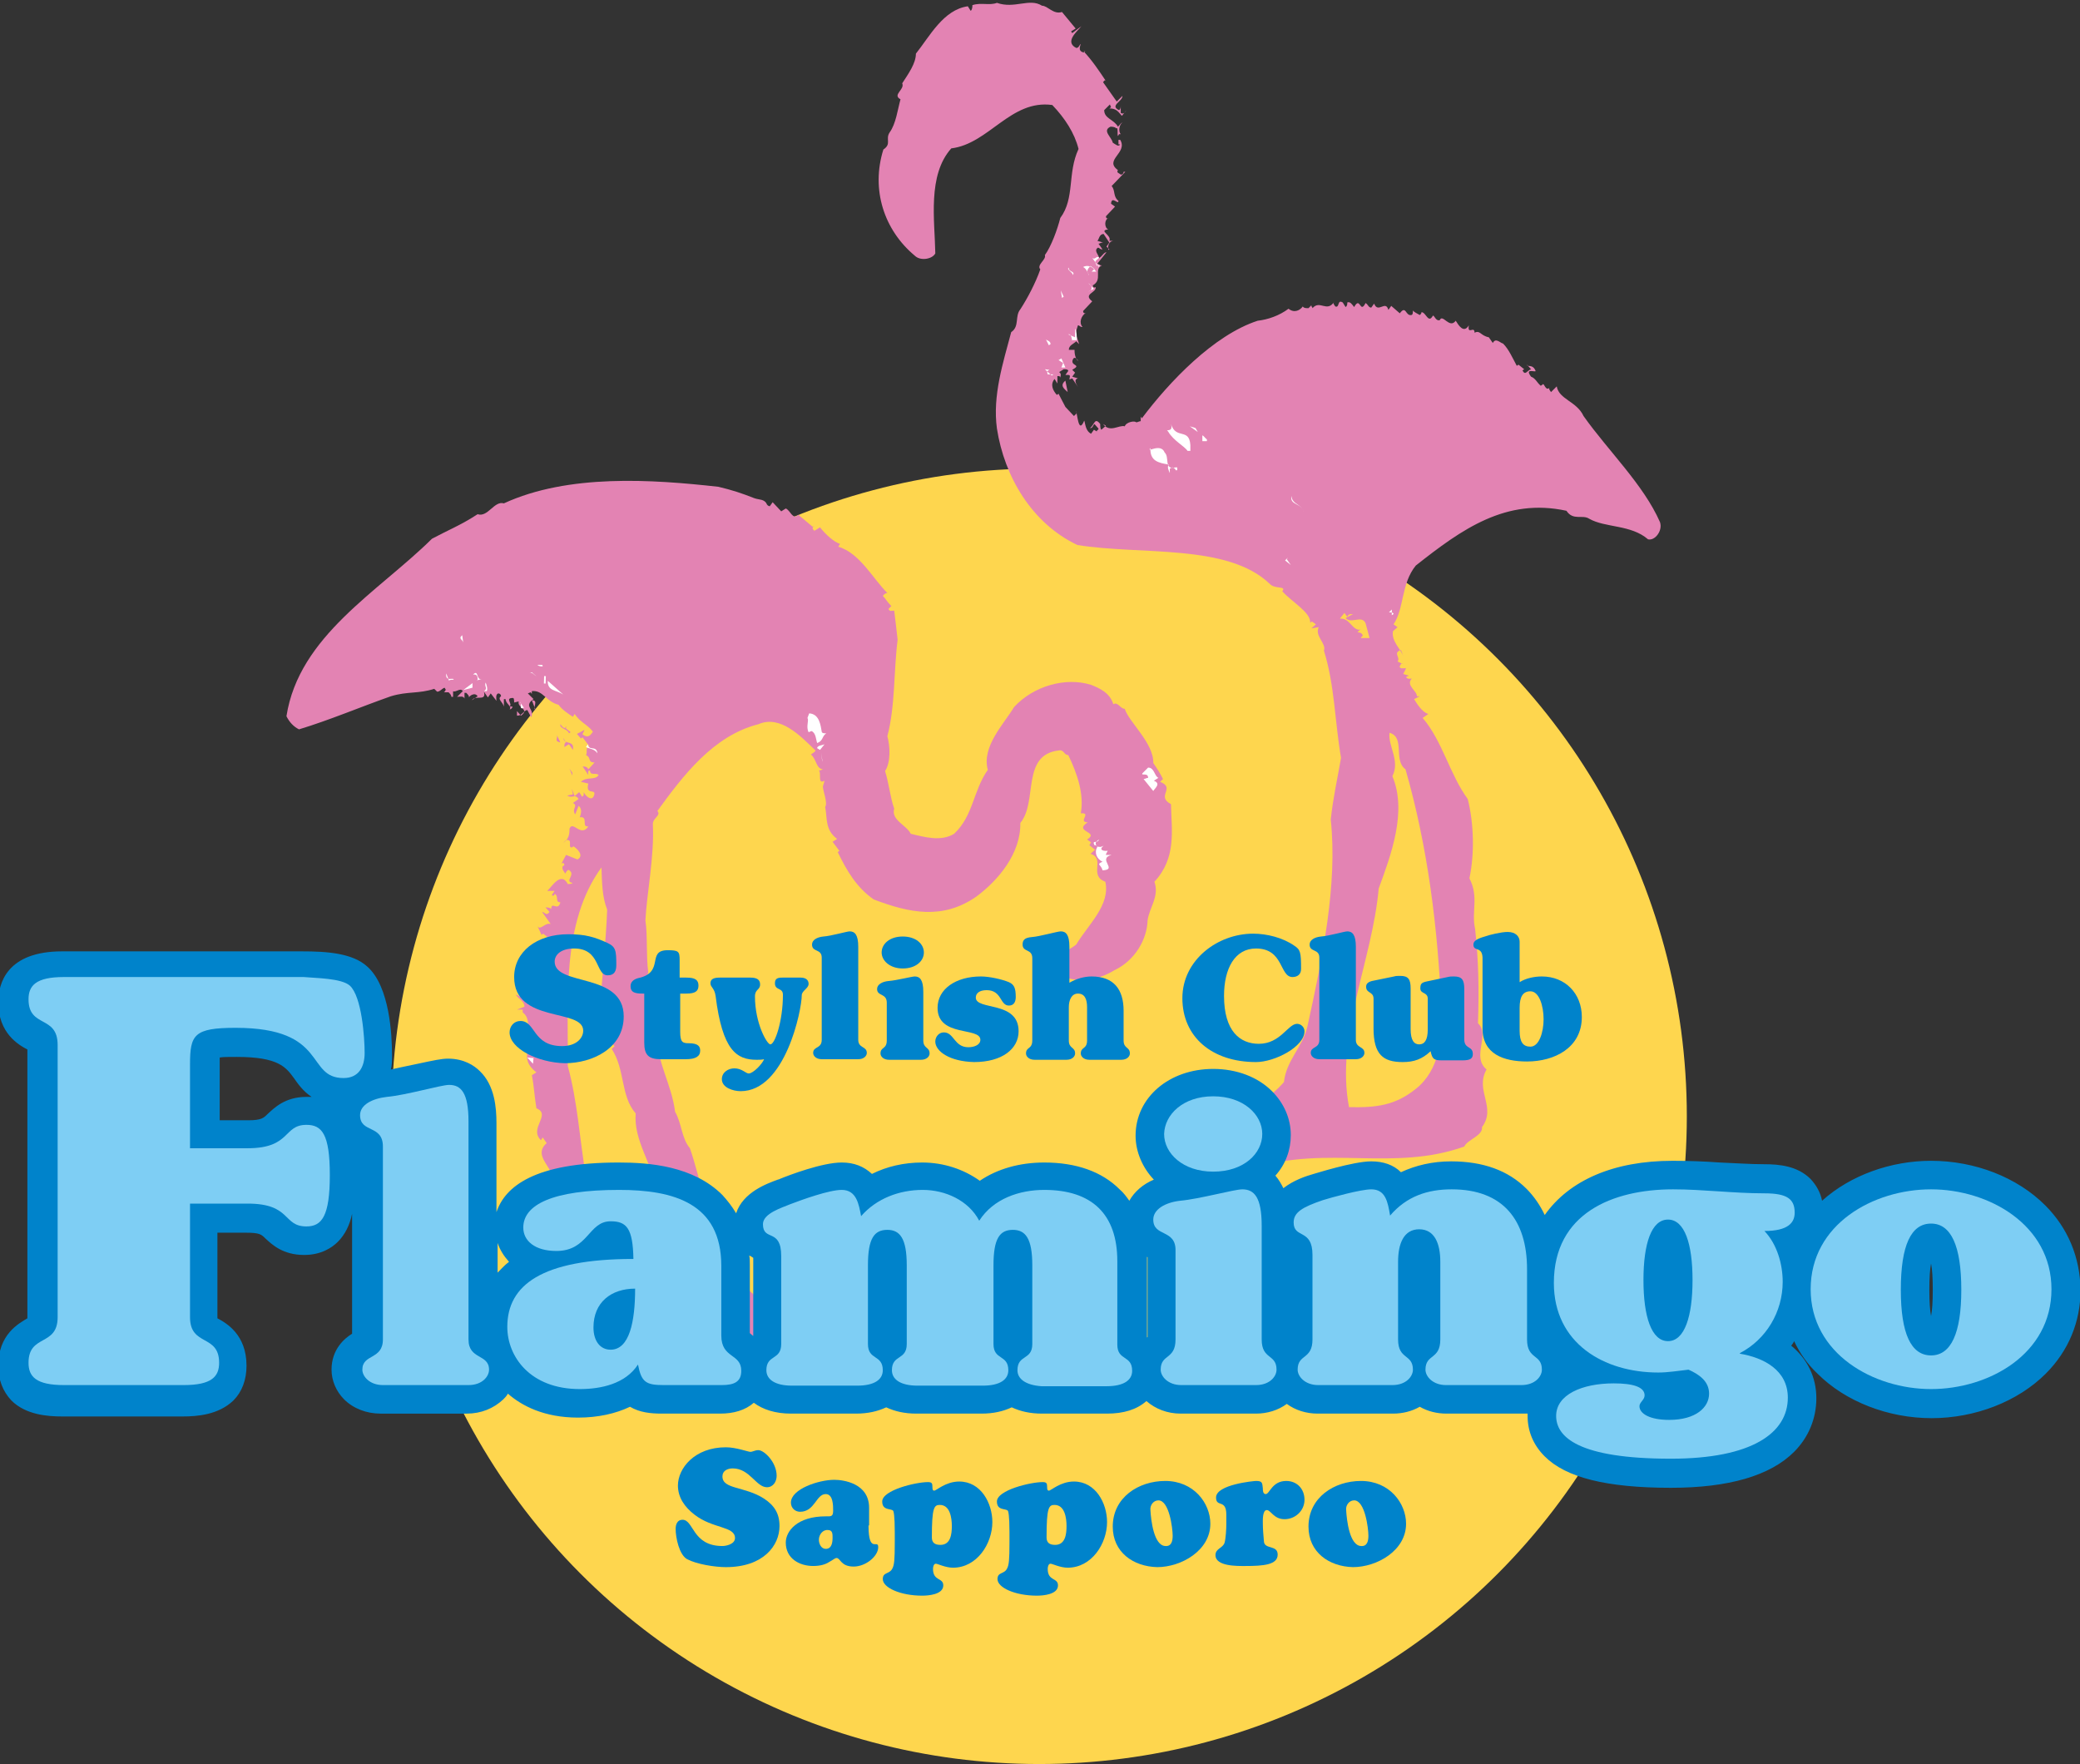 <?xml version="1.0" encoding="utf-8"?>
<!-- Generator: Adobe Illustrator 18.0.0, SVG Export Plug-In . SVG Version: 6.00 Build 0)  -->
<!DOCTYPE svg PUBLIC "-//W3C//DTD SVG 1.1//EN" "http://www.w3.org/Graphics/SVG/1.1/DTD/svg11.dtd">
<svg version="1.1" id="レイヤー_1" xmlns="http://www.w3.org/2000/svg" xmlns:xlink="http://www.w3.org/1999/xlink" x="0px"
	 y="0px" viewBox="0 0 364.5 309.1" enable-background="new 0 0 364.5 309.1" xml:space="preserve">
<rect x="0" y="0" width="364.5" height="309.1" fill="#333333" stroke="none"/>
<g>
	<circle fill="#FED64E" cx="182.1" cy="195.6" r="113.5"/>
	<path fill="#E383B3" d="M182.6,1c1,0,2,1.6,3.5,1.1l2.4,2.9l-0.8,0.5l0.2,0.3l1.6-1.2c-0.5,0.7-3.1,2.7-0.9,3.8
		c0.5,0,0.5-0.5,0.8-0.7c-0.3,0.8-0.3,1.3,0.5,1.5l0.3-0.2L189.9,9c1.5,1.6,2.7,3.4,3.9,5.2c-0.2-0.3-0.3,0-0.5,0.2l2.4,3.4l1-1
		c0,1-2.3,1.7-0.6,2.5c0.3-0.2,0.3-0.5,0.3-1l0,1.5c0.5,0.3,0.8-0.2,1-0.5l-0.8,1c-0.7-0.8-1-1.3-2.2-1.3l0.3-0.2l-0.2-0.5l-1,1
		c0,1.5,1.7,1.6,2.4,2.9c0.3-0.2,0.5-0.7,0.8-0.7c-0.5,0.2-0.8,1.5-0.3,2l-0.3,0c-0.5,1.2,0-1.5-0.5-1c-0.2-0.3-0.8-0.3-1-0.3
		c-1.5,0.7,0.2,1.8,0.4,2.8c0.5,0.3,1,0.8,1.3,0.3l-0.3,0l0-0.8l0.3,0c1.4,2.3-2.9,3.5-0.4,5.3c-0.3,0.5,0.2,0.5,0.5,0.8
		c0.3,0,0.5-0.2,0.5-0.5l0.3,0l-2.4,2.5c0.7,0.8,0.2,1.8,1.2,2.6c0,0.8-1.2-1-1.3,0.5l0.7,0.5l-1.6,1.7c0,0.3,0.2,0.5,0.5,0.3
		c-0.8,0.2-0.8,1.7-0.1,2c-1.8,0.2,0.7,1,0.2,2l0.8,0c-1.3,0-1.1,2-0.8,1.5l-0.5-0.5l0.5-0.7l-1-1.5c-0.8,0-0.8,1-1.1,1.2l1,0.3
		c-0.5,0-0.5,0.2-0.8,0.2l0.7,1c-0.5,0-0.5-0.3-0.8-0.3c-0.8,0.5,0.2,1.3,0.2,1.8c0.5-0.2,0.8-1,1.3-1l-1.6,2c0.3,0,0.2,0.3,0.8,0.3
		c-1.5,0.7,0.2,2.5-1.6,3.5c0,0.3,0.2,0.5,0.5,0.3c0.2,1-2.3,1.2-0.6,2.5l-1.6,1.7c0,0.3,0.2,0.5,0.5,0.3c-0.8,0.5-1.3,1.7-0.6,2.5
		c-0.5,0-0.5-0.3-0.8-0.3c-0.6,1.8-0.3,1.5,0.2,3.3l-0.5-0.5c-0.5,0.5-1.3,0.7-1.3,1.5l1.3,0l-0.3,0c0,0.3,0,1.5,0.7,2
		c-0.2-0.3-0.7-1-1-0.3c-0.5,1.2,1.7,0.8-0.1,1.8l0.5,0.5l-0.5,0.7l1,0.3c-0.8,0.2-0.3,1,0,1.5l-1-1.5l-0.5,0.2
		c0-0.3,0.3-0.8-0.2-0.8l-0.5,0l0.5-0.7c0-0.3-0.5-0.3-0.8-0.3l-0.8,0.5c0.5,0.3,0.2,0.8,0.2,1c0-0.3-0.2-0.3-0.5-0.3l0,1.3
		l-0.5-0.8c-0.8,1-0.3,2,0.4,2.8l0.3-0.2l1.2,2.3l0.5-0.5l-0.5,0.5l1.5,1.6l0.5-0.5l-0.2-0.3c0.3-0.2,0.4,4.3,1.5,1.6
		c0.2,0.5,0.2,1.8,1.2,2.3l0.5-0.7l0.5,0.3c0-0.3,0.3-0.2,0.3-0.5l-0.7-0.8c-0.3,0.2-0.3,0.8-0.8,0.7c0.8-0.5,0.8-2,1.8-0.7
		c0,0.3,0,0.8,0.2,1l0.8-0.7l-0.5-0.3c1.2,1.6,2.8,0.1,3.8,0.4c0.3-0.8,1.8-1,2-0.7c0.3,0,0.5-0.2,0.8-0.2l0-0.8l0.2,0.3
		c4.8-6.4,12.6-14.6,20.3-17.1c1.8-0.2,3.8-0.9,5.4-2.1c1,0.8,2,0.3,2.5-0.4c0.2,0.3,0.5,0.3,1,0.3l0.5-0.5c0,0.3,0.2,0.3,0.2,0.5
		c1.3-1.5,2.5,0.8,3.8-1.1c-0.3,0.2,0,0.5,0.2,0.8c0.8,0.3,0.3-1.3,1.3-0.7l0.5,0.8c0.3-0.2,0.3-0.5,0.3-0.8
		c0.5-0.2,0.8,0.3,1.2,0.8c1.1-2,1,1.3,2-0.7c0.5,0.3,0.5,0.8,1,0.8l0.5-0.7c0.7,1.8,2-0.7,2.5,1.1l0.5-0.7l1.5,1.3
		c1.1-1.5,1,0.5,2,0.3c0.3,0,0.3-0.5,0.3-0.8c0.2,0.3,0.7,0.5,1.2,0.8c0,0,0.3-0.2,0.3-0.5c0.8,0,1.2,2.1,2,0.6c0.3,0,0.5,1,1.2,0.8
		c0.5-1.2,1.7,1.6,2.8,0.1c0.5,0.8,1.4,2.3,2.3,0.8c-0.3,1.8,1,0,1,1.3c1-0.5,1,0.5,2.5,0.8l0.7,1c0.5-1,1.3,0,1.8,0.1
		c1,1,1.7,2.6,2.4,3.9l0.3-0.2l1,0.8l-0.3,0.2c0.5,1,0.8,0,1.5-0.2l-0.7-0.8c0,0.5,1-0.2,1.5,1.1c0,0.3-2-0.6-0.8,1
		c0.8,0.3,1,1,1.7,1.6l0.3-0.2c0.3-0.5,0.5,1.3,1.3,0.5c-0.3,0.2,0,0.5,0.2,0.8l1-1c0.4,2.3,3.5,2.6,4.7,5.2
		c4.4,6.2,10.5,12,13.4,18.6c0.5,1.5-0.9,3.3-2.1,3c-3-2.6-7.5-2-10.3-3.6c-1.2-0.8-2.8,0.4-4-1.4c-10.6-2.3-18.3,3.2-26.4,9.6
		c-2.6,3.2-2,7.5-3.9,10.3l0.7,0.5l-0.8,0.7c-0.3,1.8,1.4,3.1,1.9,4.6l-0.5-1.3c-1.5,0.5,0,1.3-0.6,2l1,0.5c-0.2-0.3-0.5,0-0.5,0.2
		c-0.3,0.2,0,0.5,0.2,0.5l0.8,0l-0.5,1l1,0.3l-0.5,0.2c0.2,0.5,0.8,0.3,1,0.3c-1.1,1.2,0.9,2.1,0.9,3.1l0.5,0l-1,0.5
		c0.5,0.8,1.4,2.3,2.5,2.6l-1,0.7c3.4,3.9,4.8,10,7.9,14.2c1.1,4.3,1.2,9.7,0.3,13.9c1.7,3.3,0.3,5.8,1,8.9
		c0.6,5.6,0.7,10.4,0.5,16.5c2.2,2.1-1.2,5.8,1.5,8.1c-2.1,3.7,1.8,6.6-0.8,10.1c0.2,1.5-2.6,2.2-3.1,3.4c-12.3,4.4-24-0.2-36.6,3.7
		c-6.1,1.6-13.2-0.4-17.1-3.8c-0.9-2.6,2.1-2.7,3.9-3.7c6.6-0.8,13.5-2.1,18.2-7.5c0.4-3.8,3.2-6,4.1-9.7
		c2.7-12.3,5.3-24.9,4.1-36.3c0.4-3.8,1.2-7.3,1.8-10.8c-1.1-6.4-1.1-12.7-3-18.8c0.5-1.2-1.7-2.6-0.9-4.1l-1.3,0.2l0.8-0.7
		l-0.7-0.5l-0.3,0.2c0.1-1.8-3.2-3.6-4.9-5.5c0.8-1-1.3-0.3-2.2-1.3c-7.4-7.1-22.6-5-33.7-6.8c-8-3.8-12.8-12-14.1-20.4
		c-0.8-5.8,1.1-11.6,2.5-16.9c1.5-1,0.6-2.8,1.6-4c1.3-2,2.7-4.7,3.5-7c-0.7-0.8,1.1-1.7,0.8-2.5c1.1-1.5,2.2-4.5,2.7-6.5
		c2.6-3.5,1.2-7.8,3.2-12.1c-0.7-2.8-2.4-5.4-4.6-7.7c-7.3-1-11.1,6.8-17.7,7.6c-4.2,4.7-2.9,12.6-2.8,18.4c-0.5,1-2.6,1.4-3.6,0.4
		c-5.4-4.5-7.7-11.6-5.5-18.6c1.5-1,0.3-1.8,1.1-3c1.1-1.5,1.4-4,1.9-5.8c-1.5-0.8,0.8-1.7,0.3-2.8c1.1-1.7,2.4-3.5,2.4-5.2
		c2.4-3,4.8-7.7,9.1-8.3l0.5,0.8c0.3-0.2,0.3-0.8,0.3-1c1.5-0.5,3,0.1,4.3-0.4C177.8,1.6,180.4-0.4,182.6,1z M235.6,107.4l-0.8,1
		c1.8-0.2,2.2,2.3,3.7,1.9c-0.8,0.2-1.3,2.2-1,1l0.3-0.5c0.3,0,0.8,0,1,0.5c0,0.3-0.3,0.2-0.3,0.5l1.5,0l-0.7-2.6
		c-0.7-1.5-2.5,0.2-3.5-0.9l1.3-0.7c-0.5,0-0.8,0-1,0.5L235.6,107.4z M243.5,128.4c-0.3,2.3,1.9,4.9,0.5,7.6
		c2.6,6.2-0.2,13.7-2.4,19.7c-1.1,12.6-7.6,25.6-5.2,38.3c4.8,0.1,8.1-0.3,11.7-3.2c4.1-3.2,4.8-9,4.5-13.5
		c-0.6-14.7-2.4-28.9-6.3-42.5C244.1,133.2,246.3,129.2,243.5,128.4z"/>
	<path fill="#E383B3" d="M125.9,85.3c2.5,0.6,4,1.1,6.3,2c0.8,0.3,1.8,0.1,2.2,1.1c0,0,0.2,0.3,0.5,0.3l0.5-0.7l1.5,1.6l0.8-0.5
		c0.8,0.3,1.2,2.1,2.2,1.1l2.5,2.1l0.3-0.2c0,0-0.3,0.2-0.3,0.5c0.2,0.3,0.2,0.5,0.5,0.3l0.8-0.5c1,1.3,2.5,2.6,3.5,2.9l-0.3,0.5
		c3.8,1.1,6.2,5.8,8.6,8.1c-0.3,0-0.5,0.2-0.8,0.5c0.5,0.5,0.7,1,1.5,1.8l-0.5,0.5c0.2,0.5,0.5,0.3,1,0.3c0.2,1.8,0.4,3.1,0.6,5.1
		c-0.7,5.5-0.4,11.6-1.8,16.9c0.5,1.8,0.6,4.6-0.4,6.1c0.7,2.3,0.9,4.6,1.6,6.6c-0.6,2,2.2,2.9,2.9,4.4c2.5,0.6,5.3,1.4,7.6,0
		c3.4-3.2,3.3-7.5,5.9-11.2c-1.1-4.1,2.8-8,4.6-11c3.4-3.7,9-5.3,13.5-3.9c1.5,0.6,3.3,1.4,3.9,3.4c0.8-0.5,1.2,0.8,2,0.8
		c0.7,2.3,5.1,6,5,9.5c0.7,1,1.2,1.8,1.7,2.8l-0.5,0.5c2.8,1.1-0.8,2.5,1.9,3.9c0.1,4.6,1,9.4-2.9,13.6c0.9,2.6-0.9,4.5-1.2,6.8
		c-0.1,3.3-2.2,7-5.8,8.7c-3.1,1.9-7.2,2.6-10.6,0.2c-0.9-2.8,2.1-3.2,3.9-4.7c2.1-3.5,6-6.9,5.1-11c-3-1.1,0.1-4-2.6-4.9l0.8-0.7
		l-1-0.8l0.3-0.5l-0.7-0.5c2.3-1.4-2.5-1.3,0.1-3c-1.8-0.1,0.8-1.7-1.2-1.6c0.6-3.3-0.6-6.9-2.2-10.2c-0.8,0-0.7-1-1.7-0.8
		c-6.6,0.8-3.6,9-6.7,12.7c0.1,5.3-3.8,10-7.7,12.9c-5.9,4.1-11.7,2.9-18,0.5c-3-2.1-4.7-5-6.3-8.3l0.3-0.2l-1.2-1.6l0.8-0.5
		c-2.2-1.6-1.7-3.8-2.1-5.6c0.5-0.7-0.4-2.8-0.4-3.6l0.3-1c-1.3,0.7-0.5-1.3-1-1.8c0.5,0,0.5-0.2,0.8-0.2c-1.3,0-1.2-1.8-2.2-2.6
		c0.3-0.2,0.8-0.5,0.8-0.7c-2.5-2.4-6.1-6.3-10-4.6c-7.9,2-13.2,9-17.7,15.2c0.7,0.8-0.8,1.2-0.8,2.3c0.3,5.6-1.1,12.4-1.3,16.9
		c0.4,2.5,0.1,6.1,0.5,9.1c-0.6,1.5-0.6,2.8,0.6,4.3l-0.8,0.5c0.7,2.6,1.1,4.3,1.8,6.6c-0.1,4.3,2.5,8.2,3.1,13
		c1.2,2.1,1.1,4.6,2.6,6.4c3.7,10.7,4.3,26.5,18.9,28.9c4.3,1.1,8.8,2.5,11.2,6.7c0.5,0.8-0.3,2.3-1.6,2.7
		c-13.3,5.4-25.1-5.6-38.7-2.7c-2.2-1.8-5.1-0.4-6.7-3c0,0.3-0.5,0.2-0.8,0.2c-1.7-3.3-5.9-6.3-4.5-10.8c-0.4-2.3-1.9-5.6-0.8-8.1
		c-3.2-2.1,1.7-5-1.8-6.9c2.9-2.7-3.4-5.2-0.3-7.9l-0.7-1l-0.3,0.5c-2.2-2.1,1.9-4.5-0.8-5.6c-0.4-2.5-0.4-3.8-0.8-5.8l0.8-0.5
		c-1.7-1.3-1.9-2.6-1.4-4.1c0.3-0.5,1-1.2,0.6-1.8l-0.8,1c0-0.8,0.5-1.2,1.1-2c-1.5-0.8-0.4-2.5-1.9-3.6l0-0.5l-1,0l1.3-0.5
		c0-1-1-1.3-1.5-2.1c0.3,0,0.5,0.3,0.8,0.3l0.8-0.7c0-0.5-0.5-0.5-0.7-0.5c2.3-0.9-0.7-3.6,0.4-4.8l0,0.8l0.8,0
		c-1.5-1.6,1.8-2,0.9-3.5c0.3,0,0.5,0.3,0.5,0.5c1.3-0.7,0.8-2,2.3-2l-1-0.8l-0.3,0.2l-0.7-1.5c0.5,0.8,1.3-0.7,2.3-0.4l-1.5-2.1
		c0.5,0,0.7,0.8,1.3,0l-0.7-0.8c0.3,0,0.8,0,1,0.3c0-1.5,1.2,0.5,1.6-1.2c-1,0-0.2-1-1-1.5c0,0.3-0.3,0.5-0.5,0.2l0.5-0.7l-1.3,0
		c0.8-0.7,2.4-3.5,3.6-1.2c0.3,0,0.8,0,0.8-0.2c-1.5-0.3,0.8-1.5-0.7-2.3c-0.3,0.2-0.5,0.5-0.5,0.7c-0.2-0.3-0.7-0.8-0.5-1.3
		l0.3-0.2c0-0.3-0.2-0.5-0.5-0.3l0.8-1.5l2,0.8c1.3-0.7-0.2-2-0.7-2.3l-0.3,0.2c-0.8,0,0.3-1.5-1-1.3l-0.5,0.5
		c1-0.7,1.1-1.5,1.1-2.5c0.6-1.5,2,1.6,3.3-0.4c-1.3,0.2,0.1-1.8-1.5-1.6c-0.3,0.5,0.8-1.2-0.2-2l-0.6,1.5c-0.7-1,0.6-1.5-0.4-2
		l1-0.7c-0.7-1-1,0-2-0.6l1-0.2l-0.2-1l0.5,1.3l0.8-0.7l0.5,0.8c0.3-0.2,0.3-0.2,0.3-0.8c0.2,0.5,1.2,1.6,1.7,0.8
		c0.8-1.7-1.5,0-0.9-2.3l-1.3-0.3c1-1,2.5-0.2,3.1-1.2c-0.5-0.5-1.5,0.2-1.5-0.8c-0.5,0-0.3,0.5-0.3,0.8l-1-1.5c0.3,0,0.8,0,1,0.5
		l1.1-1.2c-1.3,0-0.5-0.8-1.5-1.3c0.3-0.5-0.2-1.3,0.6-1.5l-1.2-1.6l-0.3,0.2l-0.7-0.8l1.3-0.7c0,0.3-0.3,0.5-0.3,0.8
		c0.7,0.5,1.2,0.5,1.8-0.5c-1-1.3-2.2-1.6-3.2-3.1l-0.3,0.5c-0.5-0.3-2-1.3-2.5-2.1c-2.3-0.6-2.7-2.6-4.7-2.4l0,0.5l-0.2-0.3
		l-0.5,0.2l1,1l-0.3,0.2c1.3,0,0,1.3,0.7,1.8l-0.7-1.8c-1.3,1.2,0.5,1.5-0.1,3l-0.7-1.3c-0.8,0.2-0.8,1-1.8,1l0-0.8l0.7,0.8
		c1.6-1.2-0.7-1.3-0.4-2.5l-0.8,0.2c0-0.3,0-0.8-0.2-0.8c-1.5,0,0,1-0.6,1.5l0.5,0c0,0.3-0.3,0.5-0.5,0.5c0.5-0.5-0.7-1-0.7-1.8
		l-0.3,0l0,1.3c-0.2-0.8-1.2-1.3-0.5-1.8c0-0.3-0.2-0.5-0.5-0.5c-0.5,0.2-0.3,1-0.3,1.3l-1-1.3l-0.5,0.7l-0.7-1
		c0.5,1.8-1.5,0.5-2.1,1.5l1-0.7c-0.5-0.8-1.5,0-1.5,0.2c0-0.3-0.2-0.5-0.5-0.8l-0.3,0l0,1c-0.2-0.5-0.8-0.3-1.3-0.3l1-1
		c-0.5-0.8-1.5,0.7-2-0.3l0.3,0l0,1.3l-0.3,0c0-0.3-0.2-0.5-0.5-0.8l-0.8,0c0,0,0.3-0.2,0.3-0.5l-0.2-0.3c-0.5,0.2-0.8,0.7-1.3,0.7
		l-0.5-0.5c-2.8,0.9-4.6,0.4-7.6,1.3c-5.4,1.9-10.8,4.2-16.1,5.8c-1-0.5-1.7-1.3-2.2-2.3c2.2-14.1,16.1-21.8,25.5-31.1
		c2.6-1.4,5.1-2.4,8-4.3c1.8,0.6,2.9-2.4,4.6-1.9C99.6,83,114.3,84,125.9,85.3z M105.4,152c-7.1,9.7-5.8,23.6-5.9,34.8
		c3.4,12.3,1.5,26.6,10.5,36.8c2.5,2.1,6.2,2.7,9.1,2c0.6-2.3-0.6-3.8-0.6-6.3c-1.2-3.1-1.5-7.6-3.5-10.7c-0.6-4.6-4-8.7-3.6-13.5
		c-2.7-3.1-1.8-7.6-4.2-11.3l0.5-0.5c-2-1.8-1.9-4.1-2.6-6.2c0.4-5.6,1.1-12.4,1.3-17.7C105.5,157.1,105.5,154.6,105.4,152z"/>
	<path fill="#FFFFFF" d="M192.6,45.1c0,0.3-1,0.5-0.5,1.2c0.2,0.8,0.8-0.5,0.5,0.5l-1.2-1.6C191.9,45.6,192.1,44.8,192.6,45.1z"/>
	<path fill="#FFFFFF" d="M192.1,47.6l-0.8,0l0.5-0.5l-0.7-0.5c-0.5,0.5-0.8,1-0.3,1.5c0,0.5-0.2-1-1-1.3
		C190.6,46.3,191.6,46.8,192.1,47.6z"/>
	<path fill="#FFFFFF" d="M188,48.2c0-0.5-1.2-1-0.7-1.3C187.2,47.7,188.5,47.5,188,48.2z"/>
	<path fill="#FFFFFF" d="M190.7,51.1c0.8-0.2,0.8-1,0-1.5l1,1L190.7,51.1z"/>
	<polygon fill="#FFFFFF" points="186.1,52.2 185.9,50.9 186.4,52 	"/>
	<path fill="#FFFFFF" d="M248,54.9l0.7,1L248,54.9z"/>
	<path fill="#FFFFFF" d="M188.7,59.6l-0.8,0c0,0.8,0-1.3-0.7-1l1.2,0.5l0-1.5C188.7,58.1,188.7,58.9,188.7,59.6z"/>
	<path fill="#FFFFFF" d="M184.1,60.3l-0.3,0.2l-0.5-1C183.6,59.7,184.1,59.8,184.1,60.3z"/>
	<polygon fill="#FFFFFF" points="186,64.4 186.3,63.6 185.5,63.1 186,62.8 186.7,64.4 	"/>
	<path fill="#FFFFFF" d="M183.9,64.8c-0.3,0.2-0.5,0.2-0.3,0.8l1,0l-0.3,0.2l-1.2-1.1L183.9,64.8z"/>
	<path fill="#E383B3" d="M187.1,68.7c-0.5-0.5-1.5-1.1-0.4-2L187.1,68.7z"/>
	<path fill="#FFFFFF" d="M208.6,78l0,1l-0.5,0c-0.5-0.8-2.5-1.8-3.4-3.4c-0.7-0.5,1,0.3,0.5-1.3C206.1,77.1,208.4,74.9,208.6,78z"/>
	<polygon fill="#FFFFFF" points="209.9,75.7 208.5,74.7 209.5,75 	"/>
	<path fill="#FFFFFF" d="M210.7,76.3l0,1l0.8,0l0-0.3C211.2,76.8,210.9,76.3,210.7,76.3z"/>
	<path fill="#FFFFFF" d="M206,81.9l0.3,0l0,0.5l-0.3,0c0-0.3-0.2-0.3-0.5-0.5c-0.3,0-0.3,0.2-0.5,0.2l0,0.8c-0.2-0.5-0.5-1-0.2-1.5
		c-1.8-0.3-3.3-0.6-3.2-2.9c-0.8,1,1.8-1,2.5,0.8C205,80.1,203.9,82.4,206,81.9z"/>
	<path fill="#FFFFFF" d="M228.5,90c-0.2-2-2.5-1.3-2.2-3.1C226.5,88.6,228.3,88.2,228.5,90z"/>
	<polygon fill="#FFFFFF" points="226.2,99 225.2,98.2 225.7,97.7 225.5,98 	"/>
	<path fill="#FFFFFF" d="M244.2,107.6c0-0.3-0.5-0.3-0.8-0.3l0.5-0.5l0,1L244.2,107.6z"/>
	<path fill="#FFFFFF" d="M233,106.8l0.2,0.8L233,106.8z"/>
	<path fill="#FFFFFF" d="M81.2,112.8c0-0.8-1-0.8-0.2-1.5L81.2,112.8z"/>
	<path fill="#FFFFFF" d="M95,116.5c0.5,0.5-0.8,0.2-0.8,0L95,116.5z"/>
	<path fill="#FFFFFF" d="M94,118.5c-0.5-0.3-0.7-0.8-1.3-0.5l0.5-0.2L94,118.5z"/>
	<path fill="#FFFFFF" d="M83.6,119.2c0,0.5,0.5-1.2-0.7-1c1-1,0.5,1,1.5,0.8L83.6,119.2z"/>
	<path fill="#FFFFFF" d="M79.5,119.1c-0.3,0-0.8,0-0.8,0.2l-0.5-1.3C78,119.6,79.5,118.6,79.5,119.1z"/>
	
		<rect x="95.5" y="118.6" transform="matrix(-1 -3.093765e-002 3.093765e-002 -1 187.445 241.331)" fill="#FFFFFF" width="0.3" height="1.3"/>
	<path fill="#FFFFFF" d="M98.7,121.7c-1.2-0.8-2.8-0.6-2.7-2.4L98.7,121.7z"/>
	<path fill="#FFFFFF" d="M85.3,121.1l-0.5,0c0.8-0.5,0-0.8,0.3-1.5C85.3,120,85.5,120.8,85.3,121.1z"/>
	<polygon fill="#FFFFFF" points="81.2,120.9 82.8,119.7 82.8,120.5 	"/>
	<path fill="#FFFFFF" d="M91.8,124c-1,0.5-0.2-0.8-0.7-1L91.8,124z"/>
	<path fill="#FFFFFF" d="M144,128.2c0,0.3,0.5,0.3,0.8,0.3c-0.8,0.5-0.5,1.3-1.6,1.7c-0.2-0.5-0.2-1.8-1-2.1l-0.5,0.2
		c-0.5-1,0.1-2-0.2-2.5l0.3-0.8C143.6,125.1,143.8,127.1,144,128.2z"/>
	<path fill="#E383B3" d="M93.7,125.9l0.2,1.5L93.7,125.9z"/>
	<path fill="#E383B3" d="M99.3,127.3l-0.3,0.2l1,0.8l-0.3,0.2c-0.2-0.8-1.7-0.8-1.5-1.6C98.3,127,99,128.1,99.3,127.3z"/>
	<path fill="#E383B3" d="M98.2,130.1c-1.3-0.3-0.2-0.8-0.7-1.5L98.2,130.1z"/>
	<path fill="#FFFFFF" d="M143.7,131.4l-0.5-0.3c0-0.5,1-0.5,1.3-0.7L143.7,131.4z"/>
	<path fill="#E383B3" d="M100.4,131.4l-0.7-1l-0.8,0.5c0-0.3,0-0.8,0.3-0.8l-0.5-0.8C98.9,130.6,100.7,129.6,100.4,131.4z"/>
	<path fill="#FFFFFF" d="M104.7,132c-0.5-0.8-1.5-0.8-2-1.1l0.3-0.5C103.2,131.7,104.5,130.5,104.7,132z"/>
	<polygon fill="#FFFFFF" points="144.1,133.5 143.9,131.9 144.1,133.2 	"/>
	<path fill="#FFFFFF" d="M203,136.3l-0.8,0.5c1.3,0.5,0.2,1.3-0.1,1.8l-1.7-2.1c0.3,0,0.5-0.2,0.8-0.2c0-1-1.3-0.3-1-0.8l1-1
		C202.3,134.5,202.3,136,203,136.3z"/>
	<path fill="#E383B3" d="M99.6,132.4l0.2,1.5L99.6,132.4z"/>
	<polygon fill="#E383B3" points="100.3,135.9 99.8,134.7 100.3,135.4 	"/>
	<path fill="#FFFFFF" d="M191.9,146.3l-0.8,0.7L191.9,146.3z"/>
	<path fill="#FFFFFF" d="M192.1,148.1c0,0.3,0.5,0.3,0.8,0.3l0.5-0.2c-1.3,1,1,1,0.7,0.8c0,0.3-0.3,0.5-0.3,0.8l1,0
		c-2.6,0.7,1.2,2.6-1.6,2.7c-0.2-1-1.2-1,0-1.5c-1-0.5-1.5-1.6-0.9-2.6c-0.2-0.3-0.2-0.3-0.5-0.3c-0.5-1,0.5-0.2,0.8-1
		C192.3,147.3,191.8,147.6,192.1,148.1z"/>
	<path fill="#E383B3" d="M91.1,171.4c-0.8,1.5,0.3-1-1-0.5C90.6,170.6,90.9,171.1,91.1,171.4z"/>
	<polygon fill="#FFFFFF" points="93.4,186.4 92.4,185.3 93.5,185.4 	"/>
	<path fill="#FFFFFF" d="M103.4,232.2c0-0.3,0-0.5-0.2-0.5l-0.5,0c0.5,0.3-1.2-1.3-1-2.1C102.7,230.2,103.5,231.2,103.4,232.2z"/>
	<g>
		<path fill="#0083CB" d="M358.4,211.2c-4.9-4.9-12.3-7.8-20-7.8c-7,0-14.1,2.5-19.1,7c-0.3-1.5-1-2.7-2-3.8
			c-2.3-2.3-5.5-2.6-8.1-2.6c-2.6,0-5.1-0.2-7.8-0.3c-2.7-0.2-5.5-0.3-8.3-0.3c-10.3,0-18.1,3.4-22.4,9.5c-0.8-1.7-1.9-3.3-3.2-4.6
			c-3.2-3.2-7.6-4.8-13.2-4.8c-3.3,0-6.2,0.7-8.8,1.9c-1.3-1.3-3.1-1.9-5.2-1.9c-3.2,0-10,2.2-10.1,2.2c-1.4,0.4-3.5,1.1-5.3,2.5
			c-0.4-0.8-0.8-1.5-1.4-2.2c1.8-2,2.7-4.5,2.7-7.1c0-2.9-1.2-5.6-3.3-7.7c-2.5-2.5-6.2-3.9-10.3-3.9c-7.7,0-13.6,5-13.6,11.7
			c0,2.8,1.2,5.6,3.2,7.7c-1.9,0.8-3.4,2.1-4.3,3.7c-0.5-0.7-1-1.4-1.7-2c-3.1-3.1-7.6-4.7-13.2-4.7c-4.3,0-8.2,1.1-11.3,3.2
			c-2.8-2-6.3-3.2-10.1-3.2c-3.2,0-6.2,0.7-8.8,2c-1.4-1.3-3.1-2-5.3-2c-3.4,0-9.2,2.2-10.9,2.9c0.1,0-0.3,0.1-0.3,0.1
			c-1.9,0.7-6.1,2.2-7.3,5.9c-0.7-1.2-1.5-2.2-2.4-3.2c-5.1-5.1-12.8-5.7-18.2-5.7c-14.7,0-19.9,4.2-21.4,8.7v-15.6
			c0-2.7-0.3-6.6-2.9-9.1c-1-1-2.8-2.2-5.6-2.2c-1.1,0-2.5,0.3-5.3,0.9c-1.5,0.3-3.3,0.7-4.7,1c0.2-0.7,0.2-1.6,0.2-2.5
			c0-3.5-0.4-12-4.3-15.5c-2.6-2.4-7.1-2.7-11.5-2.7h-42c-9.7,0-11.2,5.6-11.2,8.9c0,5.5,3.6,7.5,5.1,8.3v47.1c0,0,0,0,0,0
			c-1.5,0.9-5.1,2.8-5.1,8.3c0,2.5,0.8,4.5,2.3,6.1c2.5,2.5,6.3,2.8,8.9,2.8h21.1c2.6,0,6.3-0.3,8.9-2.8c1.5-1.5,2.3-3.6,2.3-6.1
			c0-5.5-3.6-7.5-5.1-8.3c0,0,0,0,0,0V216h5c2.4,0,2.7,0.3,3.4,1c1.1,1,3,2.9,6.8,2.9c3,0,4.9-1.3,5.9-2.3c1.3-1.3,2.1-3,2.5-4.9v21
			c-1.3,0.8-3.6,2.7-3.6,6.3c0,1.9,0.8,3.8,2.2,5.2c1.6,1.6,3.9,2.5,6.4,2.5h15.1c2.5,0,4.7-0.9,6.4-2.5c0.3-0.3,0.6-0.6,0.8-1
			c2.4,2.1,6.3,4.2,12.3,4.2c3.5,0,6.6-0.7,9.1-1.9c1.7,1,3.6,1.2,5.6,1.2h10.2c2.4,0,4.4-0.6,5.9-1.9c1.6,1.2,3.8,1.9,6.5,1.9h11.4
			c2.1,0,3.8-0.4,5.3-1.1c1.5,0.7,3.2,1.1,5.3,1.1h11.4c2.1,0,3.8-0.4,5.3-1.1c1.5,0.7,3.2,1.1,5.3,1.1h11.4c2.9,0,5.2-0.7,6.9-2.2
			c1.6,1.4,3.7,2.2,6,2.2h13.2c2,0,3.9-0.6,5.4-1.7c1.5,1.1,3.4,1.7,5.4,1.7h13.2c1.7,0,3.3-0.4,4.7-1.2c1.4,0.8,3,1.2,4.7,1.2h13.2
			c0.3,0,0.6,0,1,0c0,0.1,0,0.3,0,0.4c0,2.7,1,5.1,3,7.1c3.7,3.7,10.8,5.5,22.1,5.5c10.1,0,17.4-2.1,21.6-6.3
			c2.5-2.5,3.9-5.8,3.9-9.4c0-3.7-1.6-6.9-4.4-9.2c0.2-0.3,0.4-0.5,0.5-0.8c1,2.1,2.3,4,4.1,5.7c4.9,4.9,12.4,7.8,20,7.8
			c7.6,0,15.1-2.9,20-7.8c4-4,6.1-9.1,6.1-14.7C364.5,220.3,362.4,215.2,358.4,211.2z M338.7,226c0,2.1-0.1,3.6-0.3,4.6
			c-0.2-1-0.3-2.5-0.3-4.6c0-2.1,0.1-3.6,0.3-4.6C338.6,222.4,338.7,223.9,338.7,226z M201.1,220.3v14c0,0-0.1,0-0.1,0.1
			c0,0,0,0,0,0v-13.4c0-0.2,0-0.5,0-0.7C201,220.2,201,220.2,201.1,220.3z M132,220.4v13.7c-0.2-0.2-0.4-0.3-0.6-0.5v-11.9
			c0-0.6,0-1.2-0.1-1.7C131.6,220.1,131.8,220.3,132,220.4z M89.2,221.1c-0.8,0.6-1.4,1.3-2,1.9v-5.2
			C87.6,219,88.3,220.1,89.2,221.1z M53.7,192.2c-3.8,0-5.7,2-6.8,3c-0.7,0.7-1.1,1.1-3.4,1.1h-5v-9.7c0-0.5,0-0.9,0-1.3
			c0.6-0.1,1.5-0.1,3-0.1c7.3,0,8.6,1.8,10,3.7c0.7,1,1.6,2.3,3.1,3.3C54.2,192.2,53.9,192.2,53.7,192.2z"/>
		<g>
			<path fill="#7ECEF4" d="M61.3,172.7c2.1,1.9,2.6,9.1,2.6,11.8c0,2.4-1,4.4-3.7,4.4c-6.7,0-2.6-8.8-18.9-8.8c-7.3,0-8,1.2-8,6.4
				v14.7h10.1c7.6,0,6.2-4.1,10.3-4.1c2.7,0,4.1,1.6,4.1,8.8c0,7.2-1.4,9-4.1,9c-4.2,0-2.6-4-10.3-4H33.3v19.9c0,5.2,5.1,2.9,5.1,8
				c0,2.4-1.3,3.9-6.2,3.9H11.2c-4.9,0-6.2-1.5-6.2-3.9c0-5.1,5.1-2.8,5.1-8v-47.7c0-5.3-5.1-2.9-5.1-8c0-2.4,1.3-3.9,6.2-3.9h42
				C55.4,171.4,59.8,171.4,61.3,172.7z"/>
			<path fill="#7ECEF4" d="M63.1,195.4c0-1.8,2.1-2.9,4.7-3.2c3.4-0.3,9.5-2.1,10.9-2.1c2.1,0,3.4,1.4,3.4,6.4v38.2
				c0,3.6,3.6,2.5,3.6,5.3c0,1.2-1.2,2.7-3.6,2.7H67.1c-2.3,0-3.6-1.5-3.6-2.7c0-2.8,3.6-1.7,3.6-5.3v-33.8
				C67.1,197,63.1,198.6,63.1,195.4z"/>
			<path fill="#7ECEF4" d="M129.9,240.2c0,1.9-1.2,2.5-3.4,2.5h-10.2c-3.1,0-3.9-0.5-4.5-3.6c-2.2,3.4-6.5,4.3-10.2,4.3
				c-8.7,0-12.7-5.7-12.7-10.9c0-7.3,6-11.9,22.1-11.9c-0.1-5.4-1.2-6.6-4-6.6c-3.9,0-3.9,5.2-9.5,5.2c-3.8,0-5.8-1.8-5.8-4.1
				c0-4,5.1-6.6,16.8-6.6c9.5,0,17.9,2.3,17.9,13.3v12.2C126.4,238.1,129.9,237.1,129.9,240.2z M111.3,225.8c-4.2,0-7.3,2.4-7.3,6.8
				c0,2.4,1.2,3.9,3,3.9C110.3,236.5,111.3,231.6,111.3,225.8z"/>
			<path fill="#7ECEF4" d="M178.3,240.1c0-2.8,2.6-1.7,2.6-4.6v-13.8c0-4.7-1.2-6.2-3.4-6.2c-2.3,0-3.4,1.5-3.4,6.2v13.8
				c0,2.9,2.6,1.8,2.6,4.6c0,1.6-1.4,2.7-4.5,2.7h-11.4c-3,0-4.5-1.1-4.5-2.7c0-2.8,2.6-1.7,2.6-4.6v-13.8c0-4.7-1.2-6.2-3.4-6.2
				c-2.3,0-3.4,1.5-3.4,6.2v13.8c0,2.9,2.6,1.8,2.6,4.6c0,1.6-1.4,2.7-4.5,2.7h-11.4c-3,0-4.5-1.1-4.5-2.7c0-2.8,2.6-1.7,2.6-4.6
				v-15.4c0-5-3.2-2.5-3.2-5.6c0-1.9,3.4-2.9,4.8-3.5c2.1-0.8,6.8-2.5,9-2.5c2.6,0,3,2.5,3.4,4.6c2.7-3.1,6.7-4.6,10.8-4.6
				c3.9,0,8,1.8,9.9,5.4c2.5-3.9,7.1-5.4,11.4-5.4c8.3,0,12.8,4.2,12.8,12.5v14.6c0,2.9,2.6,1.8,2.6,4.6c0,1.6-1.4,2.7-4.5,2.7
				h-11.4C179.7,242.7,178.3,241.6,178.3,240.1z"/>
			<path fill="#7ECEF4" d="M202.1,213.7c0-1.8,2.1-3,4.7-3.3c3.4-0.3,9.5-2,10.9-2c2.1,0,3.4,1.4,3.4,6.4v19.9
				c0,3.6,2.6,2.5,2.6,5.3c0,1.2-1.2,2.7-3.6,2.7H207c-2.3,0-3.6-1.5-3.6-2.7c0-2.8,2.6-1.7,2.6-5.3v-15.5
				C206.1,215.3,202.1,216.8,202.1,213.7z M212.6,192.1c5.3,0,8.6,3.2,8.6,6.6c0,3.4-3.2,6.6-8.6,6.6c-5.3,0-8.6-3.2-8.6-6.6
				C204.1,195.3,207.3,192.1,212.6,192.1z"/>
			<path fill="#7ECEF4" d="M226.7,214.2c0-1.8,1.6-2.7,5.1-3.9c1.6-0.5,6.7-1.9,8.5-1.9c2.5,0,2.9,2.2,3.3,4.6
				c2.9-3.4,6.6-4.6,10.8-4.6c9,0,13.2,5.4,13.2,14v12.3c0,3.6,2.6,2.5,2.6,5.3c0,1.2-1.2,2.7-3.6,2.7h-13.2c-2.3,0-3.6-1.5-3.6-2.7
				c0-2.8,2.6-1.7,2.6-5.3v-13.6c0-3.2-1-5.7-3.7-5.7c-2.7,0-3.7,2.5-3.7,5.7v13.6c0,3.6,2.6,2.5,2.6,5.3c0,1.2-1.2,2.7-3.6,2.7H231
				c-2.3,0-3.6-1.5-3.6-2.7c0-2.8,2.6-1.7,2.6-5.3v-14.8C230,215.2,226.7,217.1,226.7,214.2z"/>
			<path fill="#7ECEF4" d="M309.2,209.1c4,0,5.3,1,5.3,3.4c0,1.7-1.1,3.2-5.3,3.2c2.2,2.3,3.2,5.8,3.2,8.9c0,5.3-2.9,10.1-7.5,12.5
				v0.1c4.2,0.7,8.4,2.9,8.4,7.7c0,6.2-6.3,10.7-20.5,10.7c-16.2,0-20.1-3.8-20.1-7.5c0-3.7,4.5-5.7,10.1-5.7c3.3,0,5.4,0.6,5.4,2.1
				c0,0.8-0.9,1.2-0.9,1.9c0,1.3,1.8,2.4,5.2,2.4c4.7,0,7-2.2,7-4.6c0-2.2-1.8-3.4-3.6-4.2c-1.8,0.2-3.6,0.5-5.3,0.5
				c-9.5,0-18.3-5.1-18.3-15.7c0-12.2,10.3-16.4,20.9-16.4C298.4,208.4,303.8,209.1,309.2,209.1z M296.6,224.3
				c0-6.4-1.4-10.6-4.3-10.6c-2.9,0-4.3,4.2-4.3,10.6c0,6.4,1.4,10.7,4.3,10.7C295.2,235,296.6,230.7,296.6,224.3z"/>
			<path fill="#7ECEF4" d="M338.4,243.4c-10.1,0-21.1-6.2-21.1-17.5c0-11.4,11-17.5,21.1-17.5c10.1,0,21.1,6.2,21.1,17.5
				C359.5,237.3,348.5,243.4,338.4,243.4z M343.7,226c0-7.7-1.8-11.6-5.3-11.6s-5.3,3.8-5.3,11.6c0,7.7,1.8,11.5,5.3,11.5
				S343.7,233.6,343.7,226z"/>
		</g>
		<path fill="#0083CB" d="M89.3,180.9c0-1.1,0.8-2,1.9-2c2.7,0,2.1,4.4,7.3,4.4c2.5,0,3.7-1.4,3.7-2.7c0-4-12.1-1.2-12.1-9.4
			c0-4.4,3.9-7.5,9.5-7.5c3,0,4.6,0.5,6.8,1.5c1.5,0.7,1.6,1.3,1.6,3.9c0,1-0.3,1.8-1.5,1.8c-2.2,0-1.2-4.7-5.9-4.7
			c-2.3,0-3.4,1.1-3.4,2.3c0,4.4,12.1,1.8,12.1,9.6c0,5.6-5.5,8.2-10.3,8.2C94.2,186.2,89.3,183.7,89.3,180.9z"/>
		<path fill="#0083CB" d="M120.3,171.3c1.5,0,2.1,0.4,2.1,1.4c0,1-0.6,1.4-2.1,1.4h-1.1v6.7c0,1.8,0.4,2,1.5,2c1.7,0,2,0.6,2,1.3
			c0,1-0.8,1.5-2.5,1.5h-4.4c-2.2,0-2.9-0.8-2.9-2.9v-8.6h-0.3c-1.5,0-2.1-0.3-2.1-1.3c0-0.8,0.6-1.2,1.3-1.4c4.8-1,1.4-4.9,5.2-4.9
			c1.9,0,2.1,0.2,2.1,1.7v3.1H120.3z"/>
		<path fill="#0083CB" d="M141.7,172.4c0,0.8-1.2,1.2-1.2,2c0,2.6-2.9,16.8-10.7,16.8c-1.3,0-3.3-0.6-3.3-2.1c0-1.2,1.1-1.9,2.2-1.9
			c1.3,0,2,0.9,2.5,0.9c0.8,0,2.4-1.7,2.7-2.5c-0.4,0.1-0.9,0.1-1.3,0.1c-3.5,0-6-1.6-7.2-11.2c-0.2-1.4-0.9-1.5-0.9-2.2
			c0-0.7,0.5-1,1.6-1h5.4c1.2,0,1.7,0.4,1.7,1.2c0,1-0.9,0.8-0.9,2.1c0,4.7,2.1,8.4,2.7,8.4c0.8,0,2.2-4.1,2.2-8.7
			c0-1.3-1.4-0.7-1.4-2c0-0.8,0.4-1,1.3-1h3.2C141.3,171.3,141.7,171.8,141.7,172.4z"/>
		<path fill="#0083CB" d="M142.3,165.5c0-0.8,0.9-1.3,2-1.4c1.4-0.1,4.1-0.9,4.6-0.9c0.9,0,1.5,0.6,1.5,2.7v16.3
			c0,1.5,1.5,1.1,1.5,2.3c0,0.5-0.5,1.1-1.5,1.1H144c-1,0-1.5-0.6-1.5-1.1c0-1.2,1.5-0.7,1.5-2.3v-14.4
			C144,166.2,142.3,166.9,142.3,165.5z"/>
		<path fill="#0083CB" d="M153.7,173.3c0-0.8,0.9-1.3,2-1.4c1.4-0.1,4.1-0.8,4.6-0.8c0.9,0,1.5,0.6,1.5,2.7v8.5
			c0,1.5,1.1,1.1,1.1,2.3c0,0.5-0.5,1.1-1.5,1.1h-5.6c-1,0-1.5-0.6-1.5-1.1c0-1.2,1.1-0.7,1.1-2.3v-6.6
			C155.4,174,153.7,174.6,153.7,173.3z M158.2,164.1c2.3,0,3.7,1.3,3.7,2.8c0,1.5-1.4,2.8-3.7,2.8c-2.3,0-3.7-1.4-3.7-2.8
			C154.5,165.4,155.9,164.1,158.2,164.1z"/>
		<path fill="#0083CB" d="M163.9,182.5c0-0.8,0.6-1.6,1.5-1.6c1.8,0,1.8,2.6,4.3,2.6c1,0,2.1-0.4,2.1-1.3c0-2.3-7.5-0.4-7.5-5.6
			c0-3.3,3.2-5.5,7.6-5.5c1.5,0,3.7,0.5,4.9,1c0.9,0.4,1.2,1,1.2,2.6c0,0.8-0.3,1.5-1.2,1.5c-1.6,0-1.2-2.7-3.9-2.7
			c-1.2,0-1.9,0.5-1.9,1.3c0,2.3,7.5,0.5,7.5,5.9c0,3.1-2.9,5.4-7.8,5.4C166.4,186,163.9,184.2,163.9,182.5z"/>
		<path fill="#0083CB" d="M191.3,171.1c3.9,0,5.6,2.3,5.6,6v5.2c0,1.5,1.1,1.1,1.1,2.3c0,0.5-0.5,1.1-1.5,1.1h-5.6
			c-1,0-1.5-0.6-1.5-1.1c0-1.2,1.1-0.7,1.1-2.3v-5.8c0-1.4-0.4-2.4-1.6-2.4c-1.1,0-1.6,1.1-1.6,2.4v5.8c0,1.5,1.1,1.1,1.1,2.3
			c0,0.5-0.5,1.1-1.5,1.1h-5.6c-1,0-1.5-0.6-1.5-1.1c0-1.2,1.1-0.7,1.1-2.3V176v-8.1c0-1.7-1.7-1-1.7-2.4c0-0.8,0.4-1.2,1.6-1.3
			c1.4-0.1,4.5-1,5.1-1c0.9,0,1.5,0.6,1.5,2.7v6.3C188.6,171.5,190,171.1,191.3,171.1z"/>
		<path fill="#0083CB" d="M226.8,165.7c1.1,0.7,1.2,1.2,1.2,4.1c0,0.9-0.6,1.4-1.5,1.4c-2.3,0-1.5-5-6.4-5c-3.7,0-5.6,3.5-5.6,8.3
			c0,6.2,2.8,8.4,6.1,8.4c3.8,0,5.1-3.5,6.7-3.5c0.7,0,1.3,0.6,1.3,1.3c0,2.7-5.2,5.4-8.5,5.4c-7.7,0-12.9-4.4-12.9-11.2
			c0-6.7,6.2-11.3,12.4-11.3C222,163.6,224.8,164.3,226.8,165.7z"/>
		<path fill="#0083CB" d="M229.5,165.5c0-0.8,0.9-1.3,2-1.4c1.4-0.1,4.1-0.9,4.6-0.9c0.9,0,1.5,0.6,1.5,2.7v16.3
			c0,1.5,1.5,1.1,1.5,2.3c0,0.5-0.5,1.1-1.5,1.1h-6.4c-1,0-1.5-0.6-1.5-1.1c0-1.2,1.5-0.7,1.5-2.3v-14.4
			C231.2,166.2,229.5,166.9,229.5,165.5z"/>
		<path fill="#0083CB" d="M248.7,183c0.9,0,1.5-0.7,1.5-2.6V175c0-1.2-1.3-0.8-1.3-1.8c0-0.8,0.2-1,1-1.2l3.8-0.8
			c0.4-0.1,0.6-0.1,1.1-0.1c1.4,0,1.8,0.6,1.8,2.2v8.8c0,1.8,1.5,1.1,1.5,2.6c0,0.8-0.5,1.1-1.8,1.1h-3.6c-1.4,0-1.7-0.2-2-1.6
			c-1.5,1.4-2.9,1.9-4.9,1.9c-3.4,0-5.1-1.3-5.1-5.9V175c0-1.3-1.3-0.9-1.3-2.1c0-0.5,0.3-0.8,1-1l3.9-0.8c0.3-0.1,0.6-0.1,1.1-0.1
			c1.4,0,1.8,0.6,1.8,2.2v7.1C247.2,182.3,247.8,183,248.7,183z"/>
		<path fill="#0083CB" d="M258.2,165.5c0-0.6,0.6-1,2-1.4c0.8-0.3,2.9-0.8,4-0.8c1.4,0,2.1,0.8,2.1,1.7v7.1c1.1-0.7,2.6-1,3.9-1
			c4.1,0,7,3,7,7.1c0,5.4-4.8,7.8-9.6,7.8c-4.1,0-7.8-1.3-7.8-5.8v-12C259.9,165.6,258.2,166.9,258.2,165.5z M268.2,183.4
			c1.5,0,2.3-2.5,2.3-4.8c0-2.4-0.8-4.9-2.3-4.9c-1.3,0-1.9,0.9-1.9,2.9v4C266.3,182.6,266.9,183.4,268.2,183.4z"/>
	</g>
	<g>
		<path fill="#0083CB" d="M118.8,260.3c0-3,2.9-6.7,8.4-6.7c1.8,0,3.9,0.8,4.3,0.8c0.4,0,0.8-0.3,1.4-0.3c1,0,3.2,2.1,3.2,4.5
			c0,1-0.6,2-1.7,2c-1.9,0-3-3.3-6-3.3c-0.9,0-1.8,0.4-1.8,1.4c0,2.3,3.9,1.7,7.3,3.9c1.8,1.2,2.7,2.6,2.7,4.8
			c0,3.4-2.8,7.2-9.4,7.2c-1.9,0-5.1-0.5-6.8-1.4c-1.4-0.8-2-3.8-2-5.3c0-0.8,0.3-1.6,1.2-1.6c2,0,1.7,4.6,7,4.6
			c0.6,0,2.2-0.3,2.2-1.4c0-2.1-3.9-1.6-7.1-4.1C120,264.1,118.8,262.4,118.8,260.3z"/>
		<path fill="#0083CB" d="M152.2,267.3c0,5.1,1.7,2.3,1.7,3.8c0,1.6-2.2,3.4-4.3,3.4c-2.3,0-2.3-1.5-3-1.5c-0.3,0-0.7,0.4-1.3,0.7
			c-0.6,0.4-1.5,0.7-2.8,0.7c-2.4,0-4.8-1.3-4.8-4.1c0-2,2-4.6,7-4.6c0.9,0,1.3,0.1,1.3-1c0-0.9,0-2.9-1.3-2.9
			c-1.7,0-1.9,3.1-4.5,3.1c-0.9,0-1.6-0.7-1.6-1.6c0-2.4,4.9-4,7.6-4c1.6,0,6.1,0.6,6.1,4.9V267.3z M143.5,269.8
			c0,0.7,0.4,1.6,1.2,1.6c1.1,0,1.2-1.2,1.2-2c0-0.6,0-1.3-0.8-1.3C144.2,268,143.5,268.9,143.5,269.8z"/>
		<path fill="#0083CB" d="M156.8,268.5c0-3-0.2-3.7-0.3-3.8c-0.4-0.4-1.9,0-1.9-1.6c0-2,5.9-3.4,8-3.4c0.7,0,0.8,0.2,0.8,0.9
			c0,0.2,0,0.6,0.3,0.6c0.4,0,2-1.6,4.4-1.6c3.8,0,5.8,3.8,5.8,7.1c0,3.8-2.7,8-6.9,8c-1.3,0-2.7-0.7-3-0.7c-0.4,0-0.5,0.6-0.5,0.9
			c0,2.2,1.8,1.5,1.8,2.9c0,1.6-2.6,1.8-3.7,1.8c-3.8,0-6.9-1.4-6.9-2.9c0-1.3,1.2-0.8,1.7-1.9c0.3-0.6,0.4-1.4,0.4-4.6V268.5z
			 M164.7,263.7c-1,0-1.4,0.4-1.4,5.7c0,0.9,0.5,1.3,1.5,1.3c1.8,0,2-1.9,2-3.3C166.8,266,166.5,263.7,164.7,263.7z"/>
		<path fill="#0083CB" d="M176.9,268.5c0-3-0.2-3.7-0.3-3.8c-0.4-0.4-1.9,0-1.9-1.6c0-2,5.9-3.4,8-3.4c0.7,0,0.8,0.2,0.8,0.9
			c0,0.2,0,0.6,0.3,0.6c0.4,0,2-1.6,4.4-1.6c3.8,0,5.8,3.8,5.8,7.1c0,3.8-2.7,8-6.9,8c-1.3,0-2.7-0.7-3-0.7c-0.4,0-0.5,0.6-0.5,0.9
			c0,2.2,1.8,1.5,1.8,2.9c0,1.6-2.6,1.8-3.7,1.8c-3.8,0-6.9-1.4-6.9-2.9c0-1.3,1.2-0.8,1.7-1.9c0.3-0.6,0.4-1.4,0.4-4.6V268.5z
			 M184.8,263.7c-1,0-1.4,0.4-1.4,5.7c0,0.9,0.5,1.3,1.5,1.3c1.8,0,2-1.9,2-3.3C186.9,266,186.6,263.7,184.8,263.7z"/>
		<path fill="#0083CB" d="M195,267.5c0-5.1,4.5-8,9.2-8c5,0,7.9,3.9,7.9,7.5c0,4.7-5.1,7.6-9.3,7.6C198.6,274.5,195,272,195,267.5z
			 M203,262.9c-0.9,0-1.5,0.9-1.4,1.7c0.1,1.8,0.6,6.2,2.6,6.3c1.1,0.1,1.3-0.9,1.3-1.8C205.5,267.8,204.9,262.9,203,262.9z"/>
		<path fill="#0083CB" d="M214.9,265.4c0-2.8-1.8-1.2-1.8-3c0-2.3,6.7-2.9,7-2.9c1.1,0,1.1,0.3,1.2,1.3c0,0.3,0,1,0.5,1
			c0.7,0,1.1-2.3,3.6-2.3c1.9,0,3.2,1.4,3.2,3.3c0,1.9-1.6,3.4-3.5,3.4c-1.9,0-2.4-1.6-3.1-1.6c-0.8,0-0.7,1.9-0.7,2.4
			c0,0.9,0.1,2.1,0.2,3.2c0.2,1.3,2.4,0.5,2.4,2.2c0,1.8-2.5,2-5.7,2c-1.3,0-5.2,0.1-5.2-1.9c0-1.2,1.3-1.2,1.6-2.2
			c0.2-0.7,0.3-2.4,0.3-3.2V265.4z"/>
		<path fill="#0083CB" d="M229.3,267.5c0-5.1,4.5-8,9.2-8c5,0,7.9,3.9,7.9,7.5c0,4.7-5.1,7.6-9.3,7.6
			C232.9,274.5,229.3,272,229.3,267.5z M237.3,262.9c-0.9,0-1.5,0.9-1.4,1.7c0.1,1.8,0.6,6.2,2.6,6.3c1.1,0.1,1.3-0.9,1.3-1.8
			C239.8,267.8,239.2,262.9,237.3,262.9z"/>
	</g>
</g>
</svg>
